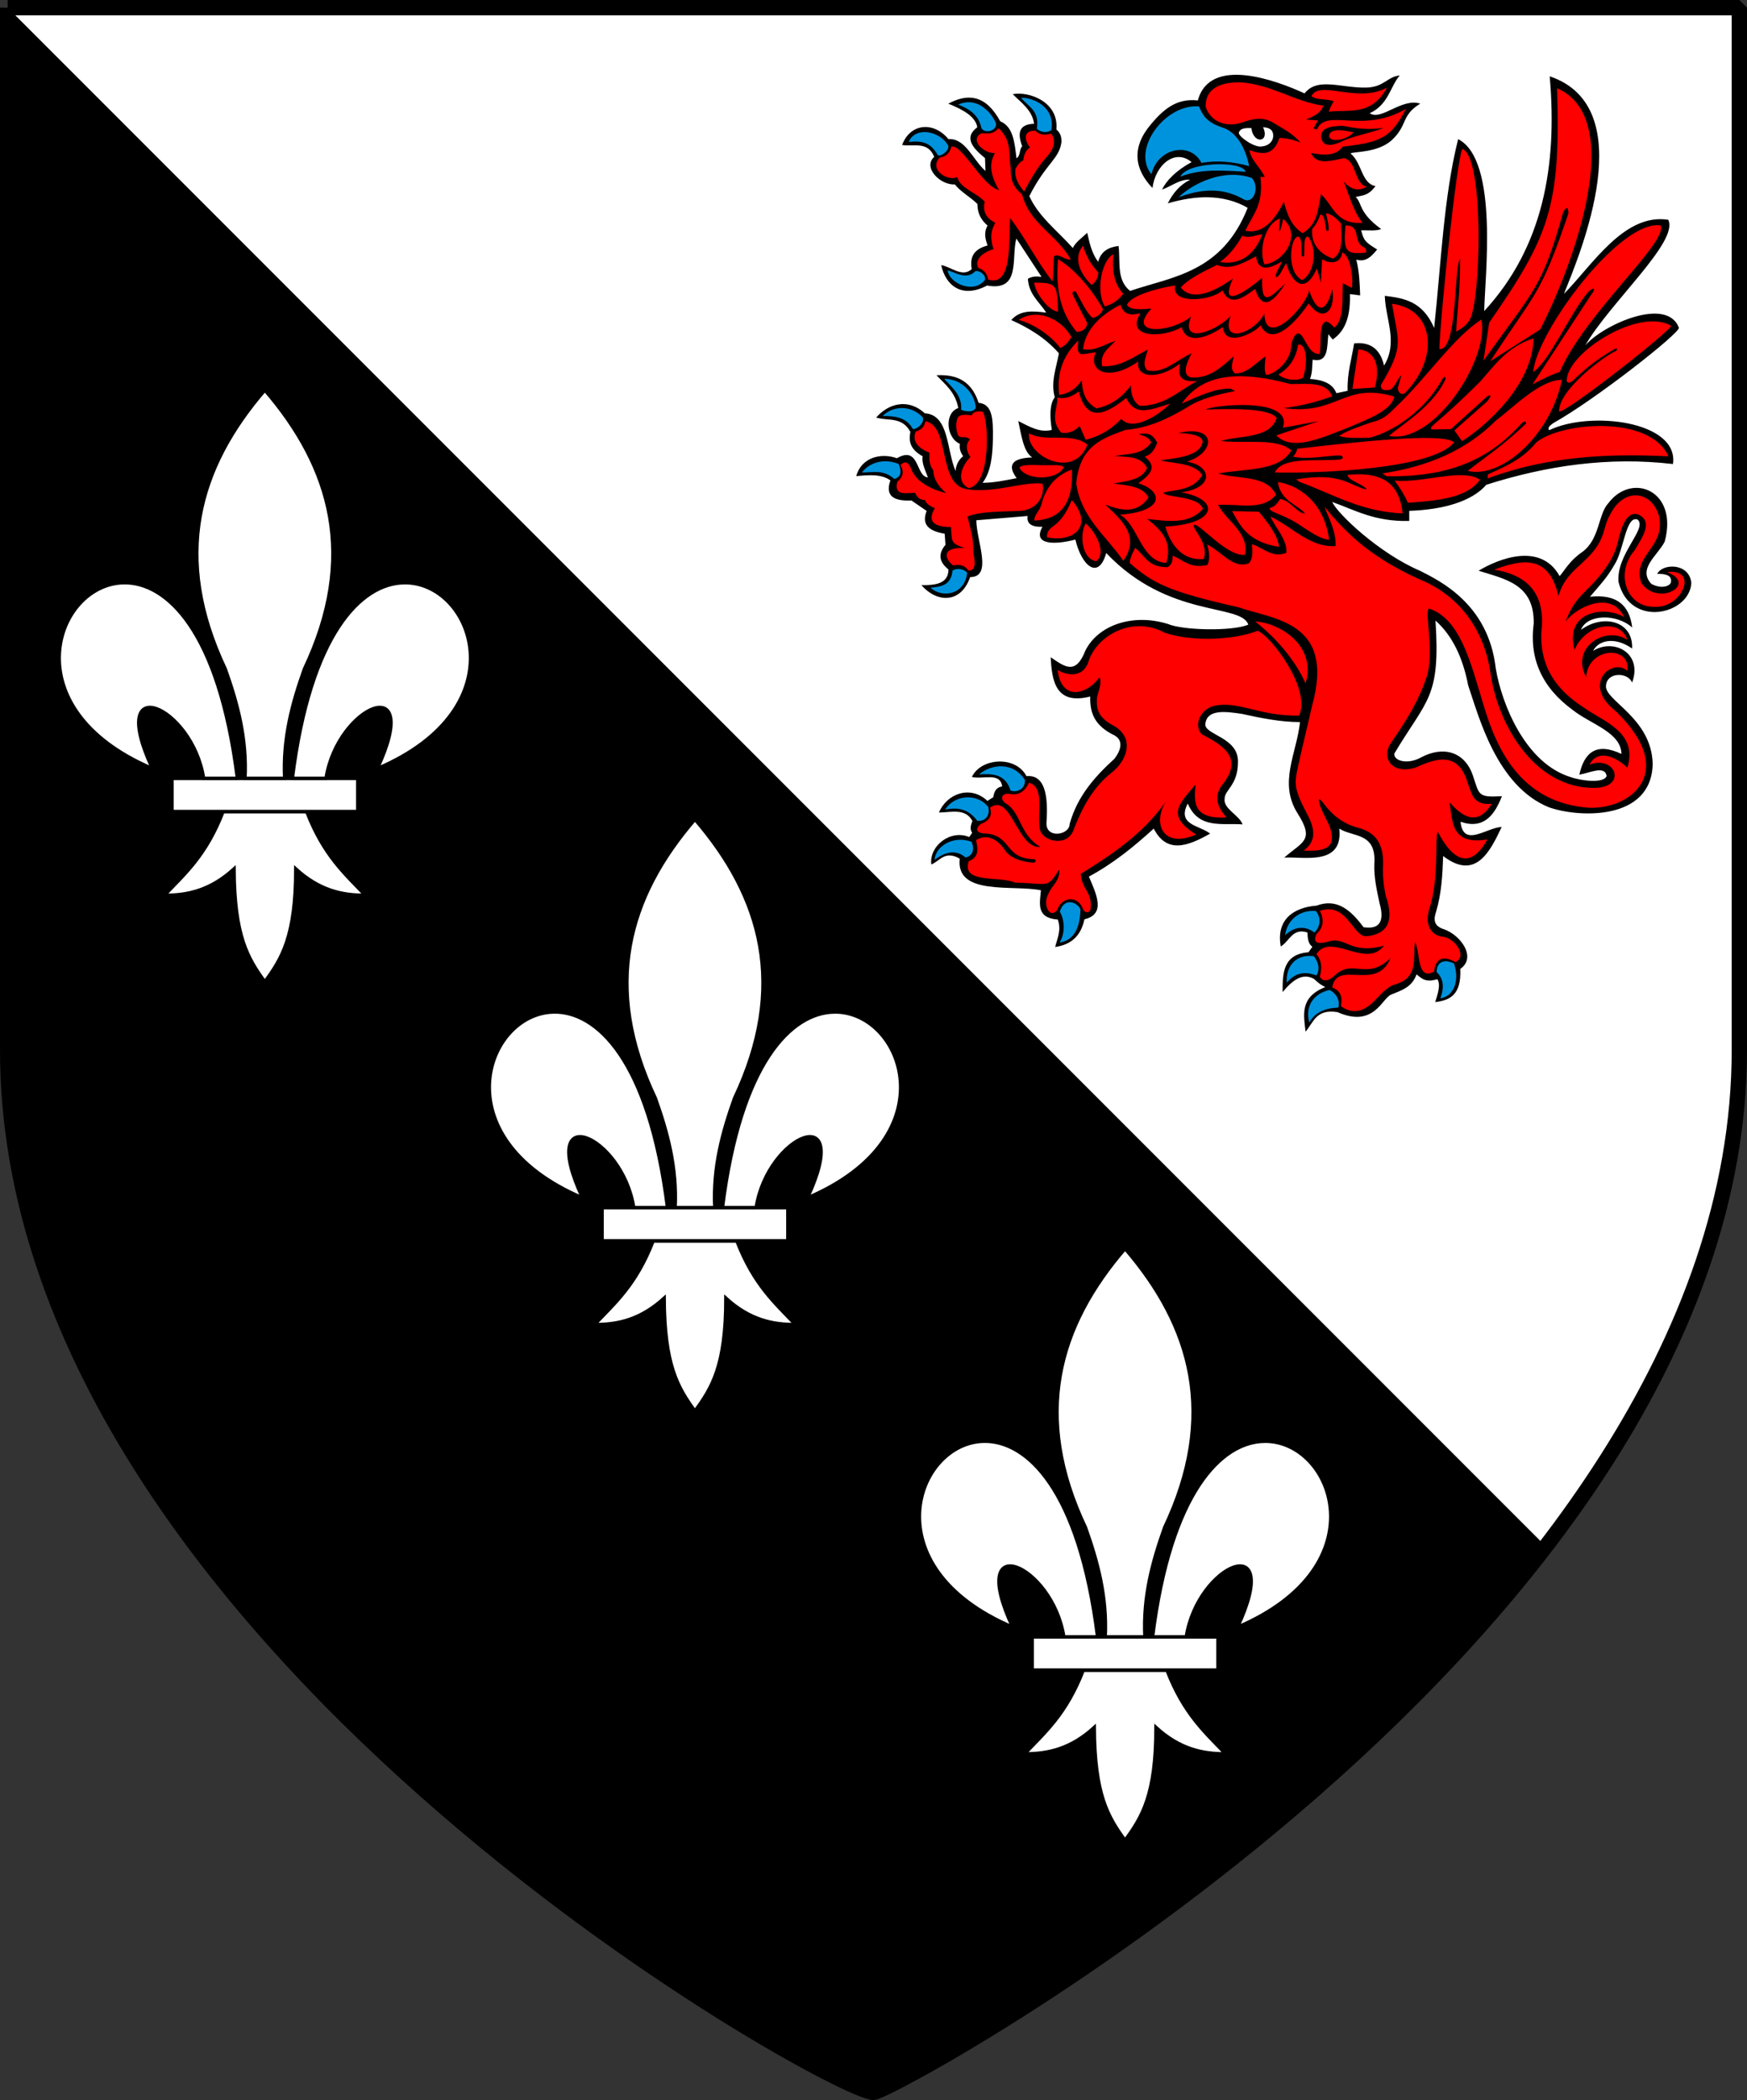 <?xml version="1.0" encoding="UTF-8" standalone="no"?>
<!-- Created with Inkscape (http://www.inkscape.org/) -->

<svg
   xmlns:dc="http://purl.org/dc/elements/1.1/"
   xmlns:cc="http://creativecommons.org/ns#"
   xmlns:rdf="http://www.w3.org/1999/02/22-rdf-syntax-ns#"
   xmlns:svg="http://www.w3.org/2000/svg"
   xmlns="http://www.w3.org/2000/svg"
   xmlns:sodipodi="http://sodipodi.sourceforge.net/DTD/sodipodi-0.dtd"
   xmlns:inkscape="http://www.inkscape.org/namespaces/inkscape"
   version="1.0"
   width="342.542"
   height="411.602"
   id="svg3335"
   sodipodi:version="0.32"
   inkscape:version="0.91 r13725"
   sodipodi:docname="COA_Garramone.svg"
   inkscape:output_extension="org.inkscape.output.svg.inkscape">
  <rect width="100%" height="100%" fill="#333333" stroke="none"/>
  <sodipodi:namedview
     inkscape:window-height="1017"
     inkscape:window-width="1920"
     inkscape:pageshadow="2"
     inkscape:pageopacity="0.0"
     guidetolerance="10.0"
     gridtolerance="10.0"
     objecttolerance="10.0"
     borderopacity="1.0"
     bordercolor="#666666"
     pagecolor="#ffffff"
     id="base"
     showgrid="false"
     inkscape:zoom="0.96199986"
     inkscape:cx="18.54839"
     inkscape:cy="239.18165"
     inkscape:window-x="-4"
     inkscape:window-y="-4"
     inkscape:current-layer="svg3335"
     inkscape:window-maximized="1" />
  <defs
     id="defs3337">
    <inkscape:perspective
       sodipodi:type="inkscape:persp3d"
       inkscape:vp_x="0 : 205.80093 : 1"
       inkscape:vp_y="0 : 1000 : 0"
       inkscape:vp_z="342.54242 : 205.80093 : 1"
       inkscape:persp3d-origin="171.27121 : 137.20062 : 1"
       id="perspective9" />
    <inkscape:perspective
       id="perspective3587"
       inkscape:persp3d-origin="164.64 : 121.59667 : 1"
       inkscape:vp_z="329.28 : 182.395 : 1"
       inkscape:vp_y="0 : 1000 : 0"
       inkscape:vp_x="0 : 182.395 : 1"
       sodipodi:type="inkscape:persp3d" />
    <linearGradient
       id="linearGradient2495">
      <stop
         style="stop-color:#ffffff;stop-opacity:1;"
         offset="0"
         id="stop2497" />
      <stop
         id="stop2527"
         offset="0.35"
         style="stop-color:#dcdcdc;stop-opacity:1;" />
      <stop
         style="stop-color:#828282;stop-opacity:1;"
         offset="1"
         id="stop2499" />
    </linearGradient>
    <linearGradient
       id="linearGradient2461">
      <stop
         style="stop-color:#ffffff;stop-opacity:1;"
         offset="0"
         id="stop2463" />
      <stop
         id="stop2471"
         offset="0.55"
         style="stop-color:#7f7f7f;stop-opacity:1;" />
      <stop
         style="stop-color:#000000;stop-opacity:1;"
         offset="1"
         id="stop2465" />
    </linearGradient>
    <linearGradient
       id="linearGradient2291">
      <stop
         id="stop2301"
         offset="0"
         style="stop-color:#ffffff;stop-opacity:1;" />
      <stop
         style="stop-color:#ffc000;stop-opacity:1;"
         offset="0.5"
         id="stop2305" />
      <stop
         style="stop-color:#ffffff;stop-opacity:1;"
         offset="1"
         id="stop2295" />
    </linearGradient>
    <linearGradient
       id="linearGradient2210">
      <stop
         style="stop-color:#15caff;stop-opacity:1;"
         offset="0"
         id="stop2212" />
      <stop
         id="stop2249"
         offset="1"
         style="stop-color:#0065bf;stop-opacity:0.749;" />
      <stop
         style="stop-color:#0052ff;stop-opacity:0.624;"
         offset="1"
         id="stop2251" />
      <stop
         id="stop2259"
         offset="1"
         style="stop-color:#0374f2;stop-opacity:0.592;" />
      <stop
         id="stop2253"
         offset="1"
         style="stop-color:#07daff;stop-opacity:0.561;" />
      <stop
         style="stop-color:#0b8cd9;stop-opacity:0.529;"
         offset="1"
         id="stop2255" />
      <stop
         id="stop2257"
         offset="1"
         style="stop-color:#0d86d3;stop-opacity:0.514;" />
      <stop
         id="stop2218"
         offset="1"
         style="stop-color:#0f81cd;stop-opacity:0.498;" />
      <stop
         style="stop-color:#0f76b1;stop-opacity:0;"
         offset="1"
         id="stop2214" />
    </linearGradient>
  </defs>
  <g
     id="g5004">
    <g
       style="fill:#ffffff;fill-opacity:1;stroke:#000000;stroke-opacity:1"
       id="layer1"
       transform="matrix(1,0,0,1,-283.014,-283.703)">
      <path
         style="display:block;visibility:visible;fill:#ffffff;fill-opacity:1;fill-rule:nonzero;stroke:#000000;stroke-width:3;stroke-linecap:round;stroke-linejoin:bevel;stroke-miterlimit:4;stroke-dasharray:none;stroke-dashoffset:0;stroke-opacity:1;marker:none;marker-start:none;marker-mid:none;marker-end:none"
         id="path1298"
         d="m 284.514,285.204 339.542,0 0,204.301 c 0,114.627 -166.083,204.301 -169.771,204.301 -7.758,0 -169.771,-89.406 -169.771,-204.301 l 0,-204.301 z"
         inkscape:connector-curvature="0" />
    </g>
    <path
       id="rect4277"
       d="M 1.5 1.5 L 1.5 205.801 C 1.5 320.695 163.514 410.102 171.271 410.102 C 173.819 410.102 253.829 367.318 303.086 303.086 L 1.5 1.5 z "
       style="fill:#000000;fill-opacity:1;stroke:none;stroke-width:1.474;stroke-miterlimit:4;stroke-dasharray:none;stroke-opacity:1" />
    <g
       transform="matrix(0.347,0,0,0.347,-120.487,-33.824)"
       id="g3016"
       style="display:inline">
      <path
         d="m 1240.572,453.216 c 12.385,-9.101 29.541,-5.143 28.892,10.574 -10.196,-7.15 -19.249,-4.401 -22.042,1.34 11.403,-7.322 28.207,1.038 22.042,17.872 -2.599,-6.07 -14.229,-5.89 -14.744,1.638 -1.296,8.348 25.842,18.188 26.361,44.381 -0.668,32.333 -42.124,30.339 -58.678,24.425 -29.765,-12.1 -39.749,-51.979 -45.573,-68.806 -3.05,-15.9 -9.064,-28.282 -18.467,-36.637 2.822,43.74 -4.683,44.059 -23.233,75.061 -0.726,3.952 7.182,6.718 15.34,2.085 12.076,-6.277 24.291,-3.465 29.041,10.425 3.713,11.135 2.739,12.359 16.382,11.617 -4.231,10.932 -10.473,18.897 -23.382,14.446 1.537,15.042 15.006,3.079 23.233,2.979 -6.598,13.948 -14.71,30.413 -33.062,16.382 -0.362,10.664 -0.928,21.299 -4.021,31.573 -1.416,4.21 -1.442,7.98 4.617,9.829 9.372,3.346 18.466,15.927 9.085,22.34 0.699,15.117 -6.235,17.742 -14.148,18.765 1.415,-4.772 3.222,-9.717 1.191,-12.957 -6.945,2.13 -9.005,-0.626 -11.765,-2.681 -2.554,7.287 -8.533,9.007 -14.148,11.319 -5.383,1.826 -9.611,19.164 -30.531,9.978 -12.199,-1.929 -13.556,5.952 -18.02,11.021 -0.99,-9.178 -3.516,-19.446 11.17,-25.169 -3.26,-1.539 -4.651,-3.078 -6.404,-4.617 -6.619,-3.685 -12.284,0.899 -17.723,7.447 -0.075,-10.834 0.286,-21.373 14.595,-22.488 l 2.234,-3.128 c -2.498,-1.644 -2.656,-4.849 -2.83,-8.042 -8.394,-2.777 -10.18,5.019 -15.042,7.893 -2.677,-14.492 6.409,-21.987 20.255,-23.084 11.723,-4.35 19.5,2.813 26.509,12.212 9.092,1.393 11.907,-3.281 9.085,-13.404 -1.61,-7.496 -3.299,-14.992 -2.979,-22.488 1.204,-17.844 -12.086,-14.817 -19.808,-19.808 2.278,21.277 -20.246,15.685 -31.126,16.382 10.354,-9.082 17.429,-9.526 7.447,-25.169 -10.71,-17.127 -0.482,-33.509 1.489,-51.381 -11.173,-0.032 -21.982,-2.244 -32.765,-4.617 -9.244,-1.409 -19.739,-2.762 -20.701,5.51 -1.081,6.414 19.005,7.425 18.393,21.893 -0.042,12.857 -7.523,15.516 -7.521,20.403 -0.95,5.804 8.325,9.364 10.127,14.595 -11.479,-0.873 -24.704,2.867 -30.977,-11.765 -6.353,12.189 6.848,12.302 12.659,16.978 -12.514,7.052 -24.447,11.65 -31.871,-2.83 -10.978,9.961 -22.513,19.504 -36.637,27.105 4.027,9.58 9.917,21.199 -2.532,24.127 -2.183,10.314 -8.409,14.43 -16.531,15.638 1.203,-4.927 3.619,-9.45 1.489,-15.489 -12.35,-0.924 -10.2,-9.098 -9.532,-16.531 -15.775,-3.285 -48.29,3.316 -45.87,-17.872 -8.498,-4.868 -11.149,1.375 -16.084,3.276 -1.288,-10.294 10.617,-19.952 21.446,-15.489 l 1.638,-2.383 c -1.49,-2.234 -0.691,-4.468 0.149,-6.702 -3.99,-7.376 -11.949,-4.828 -18.914,-4.766 4.51,-10.7 17.788,-15.66 27.403,-6.553 l 3.276,-2.085 c 0.51,-2.919 1.419,-5.539 5.064,-6.106 -1.164,-8.339 -11.034,-3.712 -17.127,-5.361 5.31,-10.993 24.868,-12.027 30.829,-0.447 8.004,-0.732 12.822,5.702 11.319,26.361 -0.454,9.143 13.097,7.073 13.106,0.596 4.343,-15.485 13.919,-26.397 25.318,-36.786 4.139,-5.455 4.737,-10.427 0.149,-13.106 -11.624,-5.573 -14.07,-12.916 -13.851,-22.042 -19.344,4.947 -21.675,-8.459 -22.34,-22.191 8.012,5.474 14.133,10.32 19.659,-3.872 7.248,-14.277 26.785,-21.085 46.615,-14.893 8.525,3.645 36.65,4.197 45.408,0.344 -4.313,-12.188 -45.005,-3.245 -80.3,-40.424 -4.366,15.528 -13.92,7.286 -17.434,-7.599 -12.171,3.158 -24.338,2.93 -18.596,-7.242 -6.944,0.233 -8.924,-2.241 -8.404,-6.079 l -28.967,2.414 c 0.071,11.726 9.482,32.087 -3.487,32.096 -5.321,15.228 -18.917,14.476 -27.536,4.56 8.121,0.075 15.221,-0.872 15.288,-8.851 -4.663,-3.771 -6.522,-8.143 -1.699,-13.947 l -0.447,-6.258 c -8.285,-1.416 -13.416,-4.688 -10.192,-12.874 l -8.583,-5.901 c -9.676,0.425 -15.104,-2.281 -11.891,-11.354 -5.102,-3.697 -12.206,-3.058 -19.311,-2.414 3.197,-11.244 14.83,-13.083 22.977,-10.103 12.959,-7.461 10.524,10.444 17.523,10.818 -1.554,-4.127 -3.666,-8.413 -2.95,-11.891 -7.539,-4.202 -7.884,-8.98 -6.973,-13.858 -4.78,-8.758 -12.705,-5.983 -19.311,-8.046 6.726,-7.729 17.799,-11.231 27.447,-2.414 13.911,0.85 12.275,20.847 17.434,32.632 0.064,-3.784 2.522,-7.259 4.291,-8.315 -1.237,-1.865 -2.323,-3.852 -1.877,-7.063 -7.765,-3.303 -8.933,-17.5 -0.894,-20.205 -1.708,-9.055 -7.374,-13.359 -12.338,-18.507 8.524,-0.442 19.297,1.09 23.781,15.556 7.934,0.647 8.28,9.182 8.109,20.208 -0.129,8.307 -0.822,18.516 -5.829,24.986 6.465,-0.028 13.253,-1.482 19.267,-2.637 -5.399,-7.302 -2.766,-11.323 8.762,-11.712 -4.976,-3.324 -6.065,-12.479 -7.868,-20.563 6.121,3.044 12.145,6.773 18.954,5.007 -1.373,-8.763 -0.968,-15.118 1.711,-18.399 -2.463,-8.47 0.828,-16.621 2.312,-24.872 -7.856,-8.904 -17.16,-14.371 -26.911,-18.775 5.179,-5.935 12.489,-5.002 19.758,-4.202 -3.889,-6.027 -9.912,-10.319 -10.371,-19.132 2.876,-1.61 5.277,-1.32 7.689,-1.073 l -14.215,-21.636 c -3.014,11.084 2.731,29.992 -16.54,26.553 -14.239,7.514 -23.393,0.032 -25.927,-11.533 5.769,0.987 11.91,7.19 17.255,2.235 -1.503,-8.109 2.611,-11.621 8.94,-13.321 -1.179,-3.519 -2.316,-7.047 0,-11.265 -3.516,-2.981 -5.775,-6.799 -5.722,-12.159 -3.579,-3.712 -9.469,-6.823 -12.785,-11.086 -8.24,0.533 -18.325,-9.683 -11.622,-15.556 -3.654,-9.053 -11.684,-5.652 -18.149,-6.705 4.521,-12.233 17.751,-13.511 26.195,-3.308 9.598,-0.692 13.949,11.975 20.92,17.97 l -0.268,-7.242 c -7.093,-5.811 -12.121,-11.622 -4.381,-17.434 -0.859,-5.833 -7.687,-9.857 -16.361,-13.321 11.034,-5.93 21.143,-5.066 29.324,9.924 7.426,3.126 8.11,12.058 9.209,20.92 2.411,-1.596 1.439,-4.972 3.219,-6.795 -2.809,-7.384 -1.897,-12.443 6.705,-12.695 -0.95,-7.584 -7.233,-11.901 -12.07,-16.718 9.066,-1.764 26.127,4.21 24.675,19.937 2.007,1.681 2.989,3.811 2.861,7.152 -1.327,9.744 -8.602,11.657 -18.149,30.487 5.141,11.493 16.042,19.746 24.586,29.324 1.442,-3.224 5.167,-5.795 8.136,-8.583 1.322,5.747 2.532,11.54 6.169,16.361 1.644,-6.143 6.095,-8.251 11.533,-8.94 1.129,8.868 -1.333,19.128 6.519,25.393 23.884,-8.134 51.878,-10.205 66.432,-46.94 -13.717,-7.909 -29.492,-7.089 -45.128,-2.528 2.897,-5.769 6.857,-10.475 12.638,-13.36 -5.84,-0.397 -10.886,3.871 -15.88,5.588 2.227,-4.814 7.743,-10.702 16.689,-15.516 -9.287,-7.811 -20.439,1.432 -22.112,14.622 -10.113,-10.578 -12.009,-22.624 -1.083,-35.747 6.804,-8.078 14.224,-15.13 26.72,-13.721 6.892,-25.353 44.583,-11.198 60.3,-3.972 7.275,-9.314 20.554,-3.022 34.669,-3.276 10.388,-0.187 12.009,-6.24 19.132,-6.834 -5.275,5.868 -6.345,16.513 -16.971,21.304 6.48,4.505 17.932,-8.751 28.525,-5.416 -10.928,6.758 -6.913,11.973 -15.85,20.42 -8.094,7.651 -22.1,6.523 -23.508,7.744 6.564,5.397 6.083,16.904 14.082,18.415 -4.109,5.487 -6.921,5.116 -11.194,6.138 3.806,3.634 1.483,8.726 14.402,18.117 -2.811,1.2 -6.974,0.643 -11.279,0.722 1.371,5.648 2.295,6.734 9.027,10.832 -3.131,3.768 -6.326,7.387 -11.789,5.714 1.784,7.271 1.921,13.719 2.166,20.22 l -5.777,-0.722 c 0.304,10.915 -1.75,20.258 -9.749,25.637 l -2.428,-3.005 c -0.866,7.081 0.28,16.358 -8.874,14.399 -0.357,3.628 -0.075,7.255 -1.507,10.883 6.562,0.419 12.704,2.203 14.901,8.037 l 6.362,-1.339 c -0.354,-9.879 2.262,-17.975 3.683,-26.789 8.338,-0.857 14.519,2.314 16.91,12.557 8.061,-13.338 0.82,-26.081 0.409,-39.42 10.473,1.296 21.311,2.829 27.887,18.156 3.885,-36.028 5.371,-74.189 13.562,-106.652 23.203,11.756 14.957,79.055 14.734,97.109 33.217,-36.068 41.418,-81.879 37.002,-132.604 51.965,17.536 17.365,99.72 8.037,122.893 16.041,-16.214 33.991,-45.755 58.935,-41.857 6.241,12.226 -33.19,47.029 -46.88,70.99 9.309,-11.185 45.894,-28.14 52.908,-10.046 0.872,2.844 -47.321,40.751 -70.99,53.912 -1.594,1.223 -3.437,2.411 -2.344,4.018 23.156,-11.258 73.458,-5.132 69.985,19.087 -36.449,-4.256 -71.41,0.907 -105.48,11.72 -8.043,9.338 -24.13,14.075 -43.532,14.734 l 0,5.693 c -19.458,0.503 -30.378,-6.026 -43.532,-10.715 2.944,6.663 26.706,29.135 49.559,38.843 10.952,5.575 38.743,18.614 42.862,55.252 3.527,20.832 17.057,53.52 42.192,61.279 6.252,2.261 19.338,3.654 20.426,-0.67 -1.035,-6.089 -9.853,-1.539 -15.403,-0.67 2.831,-12.821 9.839,-18.332 23.775,-11.72 -0.094,-12.142 -17.491,-16.869 -27.458,-24.779 -17.641,-12.872 -24.713,-29.266 -22.101,-48.889 0.41,-22.343 -16.235,-25.074 -31.142,-29.802 11.223,-6.792 35.092,-16.31 45.801,3.052 2.982,-3.507 5.924,-9.013 12.799,-13.655 9.933,-7.247 8.905,-21.383 14.734,-27.57 13.346,-17.741 39.714,-7.043 31.811,21.766 -3.988,7.837 -15.378,15.225 -7.591,23.775 5.567,3.128 10.663,1.403 11.15,-0.925 0.564,-3.581 -2.377,-4.755 -7.755,-4.681 2.698,-5.854 17.992,-6.517 19.255,5.062 -0.751,17.768 -34.457,26.031 -41.124,-0.414 -1.476,-15.797 16.552,-30.249 10.764,-35.328 -6.768,-2.486 -7.609,17.397 -13.248,25.806 -3.979,7.085 -8.938,12.209 -13.662,17.802 15.402,-1.638 22.348,5.023 23.874,17.388 -8.991,-8.068 -25.66,-7.482 -28.956,1.284 z"
         id="path3141"
         style="fill:#000000;fill-opacity:1;fill-rule:evenodd;stroke:none"
         inkscape:connector-curvature="0" />
      <path
         d="m 1053.844,169.816 c 0.051,0 0.103,0 0,0 z"
         id="path3654"
         style="fill:#feed01;fill-opacity:1;fill-rule:evenodd;stroke:none"
         inkscape:connector-curvature="0" />
      <path
         d="m 933.106,170.166 c 1.952,2.068 5.677,2.572 8.17,0.816 2.367,-13.091 -10.293,-18.495 -17.1,-18.255 4.61,5.469 10.427,7.226 8.93,17.439 z m -44.45,-13.619 c 9.415,-4.365 17.942,2.63 21.384,10.63 0.522,4.445 -6.768,5.985 -8.282,2.534 -1.646,-7.614 -7.061,-10.759 -13.102,-13.164 z m -5.995,22.558 c 2.06,2.627 -3.582,7.039 -5.5,6.057 -4.058,-7.262 -8.874,-8.269 -16.44,-7.54 3.708,-8.913 17.253,-6.109 21.94,1.483 z m 0.062,71.073 c 3.934,0.974 10.685,5.721 15.574,0.494 2.413,-0.695 6.258,2.305 5.5,4.882 -6.399,8.35 -20.42,1.765 -21.075,-5.377 z m -2.008,61.275 c 10.22,-0.029 17.273,8.35 17.896,16.275 -1.096,3.051 -6.606,2.093 -8.3,1.171 0.643,-7.986 -4.941,-12.376 -9.596,-17.446 z m -34.717,21.009 c 6.119,-0.069 13.393,0.454 16.984,7.257 1.555,0.809 7.048,-3.117 5.611,-6.584 -7.42,-7.602 -17.689,-5.942 -22.595,-0.673 z m -11.447,31.947 c 0.025,0 0.05,0 0,0 z m -0.15,0 c 0.025,0 0.05,0 0,0 z m -0.15,-0.075 c 6.045,0.151 11.879,-1.939 18.33,3.666 4.253,-1.28 3.954,-4.602 2.469,-8.454 -9.656,-3.849 -17.49,0.283 -20.799,4.788 z m 38.756,65.092 c 6.118,-0.543 11.597,-1.385 12.42,-9.577 2.013,-1.632 6.566,-1.232 8.305,1.272 -1.7,13.228 -14.978,13.858 -20.725,8.305 z m 72.964,200.396 c 3.717,-6.205 2.345,-13.715 0.106,-17.403 2.359,-7.933 9.367,-5.794 11.671,-1.409 -0.263,12.084 -4.826,17.974 -11.777,18.812 z m -70.667,-46.693 c 3.485,-2.615 10.766,-7.197 17.557,-1.276 3.018,-0.697 5.614,-3.537 3.301,-8.929 -10.762,-3.9 -20.496,3.024 -20.859,10.204 z m 6.002,-28.362 c 7.827,-1.591 13.504,0.072 18.158,6.378 5.201,0.242 7.193,-3.601 6.153,-7.878 -6.383,-8.1 -19.277,-6.747 -24.31,1.501 z m 19.133,-19.883 c 7.608,-0.476 14.891,-0.272 17.782,9.079 3.834,1.573 8.587,-1.2 8.103,-6.002 -6.895,-10.631 -19.124,-8.753 -25.886,-3.076 z m 172.932,90.843 c 0.878,-7.627 7.295,-14.425 17.32,-13.701 4.1,4.922 1.495,10.215 -0.776,12.15 -5.649,-4.169 -11.466,-3.183 -16.545,1.551 z m 0.973,26.753 c -0.725,-7.016 3.447,-16.373 15.22,-14.927 3.571,4.563 3.024,8.653 1.463,10.903 -8.237,-3.12 -12.904,-0.219 -16.683,4.024 z m 12.732,22.61 c 3.261,-6.109 9.242,-8.21 16.391,-8.488 1.22,-4.957 -2.158,-8.626 -4.976,-9.951 -9.015,1.969 -14.036,9.259 -11.415,18.439 z m 74.035,-13.719 c 2.275,-6.241 1.841,-11.024 -2.127,-14.887 0.064,-5.583 4.123,-7.563 9.81,-4.802 3.496,10.086 -0.507,18.803 -7.683,19.689 z"
         id="path3707"
         style="fill:#0093dd;fill-opacity:1;fill-rule:evenodd;stroke:none"
         inkscape:connector-curvature="0" />
      <path
         sodipodi:nodetypes="ccccccccsccsccc"
         d="m 1053.06,191.309 c -1.974,-9.854 -6.899,-19.551 -15.621,-21.979 -8.45,-2.844 -10.815,-7.008 -12.703,-11.727 -19.027,-1.684 -38.368,24.248 -26.886,38.313 3.582,-15.075 22.135,-18.565 28.265,-6.404 9.083,-1.634 18.17,-0.641 26.944,1.797 z m -38.865,5.969 c 11.426,-4.611 24.269,-3.516 36.872,-2.777 -0.864,-3.283 -9.545,-4.703 -18.308,-4.161 -8.321,0.515 -16.716,2.799 -18.564,6.938 z m -0.926,11.571 c 10.16,-3.764 19.066,-4.736 27.348,-2.632 3.313,0.842 6.526,2.176 9.679,4.02 5.629,2.425 8.726,-7.341 4.32,-12.188 -15.919,-5.744 -33.61,3.222 -41.346,10.799 z"
         id="path3646"
         style="fill:#0093dd;fill-opacity:1;fill-rule:evenodd;stroke:none"
         inkscape:connector-curvature="0" />
      <path
         d="m 1054.307,169.816 c 1.177,9.403 10.593,8.065 6.634,-0.463 3.498,0.153 5.899,1.404 5.708,5.245 -0.334,3.456 -3.312,5.3 -6.171,5.554 -3.962,1.082 -13.008,-5.152 -13.268,-7.56 0.648,-2.746 3.619,-2.86 7.097,-2.777 z"
         id="path2430"
         style="display:inline;overflow:visible;visibility:visible;fill:#ffffff;fill-opacity:1;fill-rule:evenodd;stroke:none;stroke-width:1px;marker:none;enable-background:accumulate"
         inkscape:connector-curvature="0" />
      <path
         d="m 923.301,361.72 c 0.055,0 0.11,0 0,0 z"
         id="path2408"
         style="display:inline;overflow:visible;visibility:visible;fill:#feed01;fill-opacity:1;fill-rule:evenodd;stroke:none;stroke-width:1px;marker:none;enable-background:accumulate"
         inkscape:connector-curvature="0" />
      <path
         d="m 925.911,205.691 c -2.719,-3.516 -5.525,-6.971 -4.904,-12.783 1.168,-2.067 2.41,-4.022 4.422,-4.824 0.337,-2.858 1.105,-5.52 3.779,-7.316 -3.875,-5.16 -2.996,-9.782 3.055,-9.406 2.621,2.565 5.745,2.446 9.004,1.608 3.643,5.159 0.095,10.273 -3.698,14.391 -4.63,5.505 -7.911,11.217 -11.657,18.33 z m -31.294,167.523 c 13.235,-2.378 10.993,-40.276 7.788,-43.255 -3.549,-0.457 -5.436,0.379 -6.111,2.157 -3.959,-0.604 -7.353,-0.643 -8.148,1.917 -1.052,3.115 -0.702,6.231 0.479,9.346 1.814,2.212 4.267,-0.196 6.71,2.396 -2.965,2.615 -1.73,7.327 0.24,9.825 -5.176,5.206 -8.334,13.998 -0.959,17.614 z m 47.392,-116.712 c 0.683,-6.248 0.366,-10.987 0.856,-14.391 2.782,-1.525 5.397,2.024 9.456,2.017 -8.195,-14.546 -23.318,-20.036 -27.612,-37.022 -4.713,-3.527 -6.586,-7.918 -6.349,-14.744 -1.405,-7.533 0.878,-15.435 -6.875,-22.48 -3.735,4.15 -6.539,2.692 -9.693,2.887 -6.981,3.459 1.217,11.593 7.631,11.137 -3.937,6.892 -1.919,13.575 2.325,21.012 -10.037,-2.985 -20.476,-25.573 -26.867,-24.724 -1.062,3.492 -2.461,5.55 -6.76,6.345 -6.126,6.821 4.584,13.536 10.06,10.98 1.548,6.41 10.224,8.328 15.468,13.818 -1.365,6.125 1.313,9.677 5.981,11.962 -1.971,3.526 -3.4,7.526 -1.031,14.849 -5.866,1.855 -10.994,5.839 -8.617,10.623 3.456,1.223 4.918,3.188 5.624,6.61 14.115,4.386 11.354,-22.414 12.399,-34.739 8.368,10.79 15.065,24.497 24.004,35.861 z m -48.081,132.751 c 6.886,-2.997 19.359,-2.721 29.993,-3.22 10.442,-0.774 13.89,-9.927 12.37,-15.42 -12.095,-1.066 -26.378,5.479 -42.532,3.22 -17.097,-2.374 -9.222,-35.883 -23.723,-38.465 -0.271,3.061 -2.252,4.922 -5.422,5.931 -2.27,5.86 2.019,9.577 7.795,11.862 -0.089,3.333 -0.338,6.665 2.203,9.998 0.015,4.293 2.302,8.586 7.286,12.878 -10.557,-2.727 -17.736,-7.33 -20.165,-14.573 -2.223,-4.384 -3.976,-2.662 -5.761,-1.356 2.346,3.891 1.376,6.953 -1.695,9.489 -2.092,8.153 4.791,6.275 9.998,6.27 1.067,1.887 1.903,3.928 5.592,4.067 1.189,2.907 4.49,4.152 5.592,4.575 -4.58,7.743 -0.253,10.601 9.15,10.675 0.478,8.665 -0.149,9.029 7.625,11.862 -12.562,-0.641 -11.761,5.49 -6.439,9.828 3.23,-0.611 6.307,-0.533 8.642,2.881 3.953,0.168 4.162,-4.031 2.711,-10.167 0.521,-6.778 -1.593,-13.556 -3.22,-20.334 z M 1095.036,157.156 c -1.649,4.538 -5.829,6.125 -9.874,7.868 l 6.788,0.463 -2.777,4.937 c 0.564,-0.892 1.876,0.758 2.315,-0.154 5.687,-11.823 25.502,2.998 50.139,-11.263 -8.292,16.238 -14.13,18.886 -35.638,21.29 -3.999,5.471 -10.802,4.984 -18.05,3.548 3.421,7.254 11.463,4.341 18.822,2.931 7.444,2.173 5.298,13.935 12.651,16.199 -5.264,3.038 -9.332,0.99 -12.959,-2.931 3.335,7.936 5.467,16.834 10.645,23.296 -14.987,1.119 -16.572,-9.946 -23.45,-16.199 -1.788,8.181 -1.492,16.625 -10.337,22.062 -6.437,-4.108 -8.66,-10.396 -10.645,-17.742 -5.951,12.12 -12.925,18.21 -21.753,16.353 4.06,-8.906 10.514,-14.636 8.485,-30.393 l 2.468,0 c -2.413,-5.452 -7.797,-9.4 -8.639,-15.119 6.803,2.271 13.399,3.712 16.97,-6.942 3.562,0.079 7.495,0.899 11.879,2.623 -4.282,-5.078 -10.512,-8.207 -16.353,-11.725 -4.704,-2.416 -9.643,-2.109 -16.353,0.309 -7.835,2.843 -17.552,0.783 -20.827,-8.64 -0.507,-11.706 10.614,-14.28 20.21,-13.885 16.997,1.233 30.399,11.044 46.283,13.114 z m 34.095,12.496 c -6.952,2.978 -18.193,4.737 -24.376,8.022 -7.388,3.199 -10.12,1.451 -10.954,-2.314 -0.647,-5.26 4.475,-6.865 12.651,-6.788 7.037,1.578 14.413,2.368 22.679,1.08 z M 956.527,289.835 c -7.526,7.415 -12.424,16.777 -10.814,30.72 5.612,-0.757 9.788,-3.668 12.78,-8.356 0.287,6.324 1.589,12.242 8.356,15.975 8.605,-1.852 14.736,-6.593 19.415,-13.025 0.112,4.614 0.91,8.884 4.915,11.551 14.255,0.043 21.887,-8.449 32.563,-14.008 -11.247,0.939 -10.646,-4.356 -9.707,-9.83 -12.398,9.371 -25.285,8.078 -23.593,-1.229 -16.348,11.632 -28.689,5.803 -24.085,-5.161 -8.673,1.005 -10.942,3.534 -9.83,-6.636 z m 0.246,28.754 c -3.504,2.814 -7.888,4.529 -12.042,3.441 0.148,6.39 -4.33,12.534 2.212,19.907 3.723,0.383 7.252,-0.398 10.322,-3.932 l 3.441,7.864 c 9.41,-2.393 15.297,-6.8 20.152,-11.797 6.56,7.593 21.725,-2.521 27.525,-8.602 -12.449,4.005 -19.69,7 -24.822,-3.195 -13.491,11.052 -22.611,12.375 -26.788,-3.686 z m 50.403,229.859 c -9.404,12.727 -3.811,29.029 15.966,20.392 -18.111,-11.062 -8.582,-18.145 -0.316,-28.296 -1.019,10.002 -1.634,19.781 17.547,18.653 -6.197,-6.541 -6.87,-12.639 -2.529,-18.337 11.588,-14.499 2.231,-21.624 -11.54,-28.612 -4.983,-5.326 -0.444,-14.268 6.639,-15.966 13.763,-3.381 26.059,5.926 48.372,5.375 6.823,-15.034 -15.675,-44.697 -23.395,-47.898 -14.724,5.708 -38.656,5.946 -52.482,1.107 -18.116,-9.767 -37.7,1.335 -42.839,15.334 -2.646,10.132 -11.961,9.279 -17.705,5.691 1.673,16.353 15.034,15.446 23.712,4.11 1.518,4.475 -1.434,8.998 -1.591,12.404 -0.301,6.53 1.487,10.773 9.501,14.978 12.115,6.852 7.791,19.753 -1.587,26.839 -10.612,8.575 -16.618,20.221 -21.341,32.722 -4.047,9.131 -17.626,5.606 -18.811,-1.265 -1.673,-9.038 2.989,-23.778 -6.165,-26.083 -2.47,5.446 -6.173,7.196 -10.749,6.323 -4.785,-0.794 -5.688,3.013 -2.529,5.217 8.939,5.001 7.772,17.671 19.76,24.66 -12.789,1.744 -16.51,-30.792 -28.454,-22.131 1.196,3.777 0.461,7.071 -5.059,9.169 -1.848,1.21 -4.333,4.515 1.107,5.375 16.758,0.318 11.311,14.111 28.704,14.57 1.525,0.04 1.451,1.791 -0.363,2 -6.848,-0.814 -11.188,-1.999 -15.124,-5.9 -3.518,-5.563 -9.604,-11.514 -17.17,-6.877 1.029,4.824 1.951,9.61 -4.11,11.856 -4.309,13.072 17.423,8.164 26.241,12.172 19.613,0.369 17.673,3.665 24.818,-7.272 0.781,3.534 -1.673,7.067 -4.461,10.601 -1.324,2.215 -2.927,5.077 -2.9,7.79 0.046,4.557 2.892,8.245 6.238,4.45 2.635,-7.927 11.996,-8.383 14.589,-0.618 1.083,2.295 3.699,2.478 4.327,-0.124 1.044,-9.761 -4.813,-10.472 -5.564,-19.782 22.57,-13.837 38.018,-25.749 49.262,-42.627 z M 928.696,342.255 c 9.801,5.311 24.292,-0.833 32.99,6.373 -7.667,20.11 -34.655,6.281 -32.99,-6.373 z m -5.395,19.464 c 0.598,-1.886 7.022,-1.647 12.417,-1.492 6.52,0.188 12.161,-0.601 12.566,1.326 -4.235,7.675 -21.574,7.147 -24.983,0.165 z m 29.616,0.993 c 0.755,16.877 -4.704,28.097 -21.178,28.788 -0.504,-2.584 3.104,-5.627 3.943,-9.109 1.844,-7.657 6.811,-16.078 17.235,-19.679 z m 0,17.207 c -2.466,5.453 -4.867,10.509 -10.324,14.681 -2.372,1.41 -3.996,3.607 -3.74,6.331 14.336,3.105 26.855,-5.702 14.063,-21.012 z m 7.776,13.236 c 5.514,4.289 12.144,16.782 5.956,21.343 -8.173,-1.336 -9.557,-15.223 -5.956,-21.343 z m -37.834,-114.952 c 9.427,2.473 18.787,9.533 23.5,15.853 3.539,-1.695 4.681,-3.99 6.341,-6.155 -6.749,-11.588 -20.417,-16.159 -29.841,-9.698 z m 8.766,-21.075 c 0.14,4.578 7.401,15.679 13.429,16.413 -0.334,-15.582 -0.953,-16.368 -13.429,-16.413 z m 27.603,-20.889 c 1.521,5.259 4.08,10.345 8.579,15.107 -0.068,3.538 -1.689,5.523 -3.73,7.087 -7.522,-7.294 -10.129,-15.946 -4.849,-22.194 z m 17.159,4.849 c -0.864,8.51 0.026,16.345 5.595,22.381 -2.42,2.666 -4.646,5.387 -10.444,7.087 -5.291,-8.545 -1.822,-26.239 4.849,-29.468 z m -31.333,2.798 c 7.227,4.146 17.51,14.171 25.178,27.79 1.057,1.605 -3.854,5.852 -5.782,5.222 -3.495,-2.977 -6.28,-9.51 -9.325,-14.734 -1.612,-0.356 -2.193,0.246 -1.679,1.865 2.541,4.993 4.409,8.977 7.833,15.294 0.906,1.953 -1.294,5.736 -5.709,5.564 -10.251,-12.095 -11.625,-26.436 -10.517,-41 z m 160.676,-3.79 c -1.026,6.815 -7.488,6.335 -11.45,3.817 l -0.65,13.233 -2.306,-8.003 c -6.295,14.408 -13.806,9.167 -17.362,-2.984 -2,3.246 -4.163,8.457 -5.832,7.731 -0.489,-2.282 2.139,-4.943 3.527,-8.817 -7.829,4.887 -13.779,5.458 -14.649,-2.848 -7.261,3.805 -14.498,8.089 -22.109,4.883 -8.027,3.89 -15.991,7.799 -20.482,12.75 6.258,7.971 18.617,2.758 29.569,-5.154 -8.466,18.154 7.269,7.488 16.412,-0.271 -0.455,16.838 4.321,11.254 13.157,3.12 -5.277,8.255 -12.612,17.435 -17.09,3.12 -4.657,3.214 -13.822,11.464 -18.447,0.814 -6.093,5.925 -29.345,8.281 -26.721,-2.713 -3.036,0.202 -24.948,4.46 -27.264,10.987 2.112,3.178 8.256,2.324 13.835,2.035 -14.596,15.479 11.258,13.749 22.381,4.476 -6.816,17.4 16.666,6.85 22.38,-0.543 -6.045,17.029 13.751,9.681 18.989,-1.085 0.791,20.232 23.613,-3.941 25.364,-13.157 4.34,13.182 9.63,13.041 13.021,-0.678 2.207,12.112 -5.199,19.555 -13.293,8.003 -6.284,9.548 -20.654,25.799 -27.263,12.343 -1.931,3.649 -20.01,13.312 -21.295,1.085 -9.081,6.246 -20.713,9.969 -23.194,10e-6 -9.981,6.125 -32.331,6.629 -23.33,-7.867 -5.25,1.413 -9.603,1.031 -11.258,-4.747 -11.709,5.83 -20.019,14.528 -21.16,25.093 6.691,1.355 12.263,-2.888 18.311,-4.747 -3.234,3.895 -9.124,6.917 -7.46,14.378 10.133,0.585 17.531,-5.211 25.636,-9.359 -0.603,3.843 -3.387,7.686 -0.407,11.529 9.366,2.609 16.961,-6.007 25.364,-9.495 -3.532,6.198 -5.502,12.801 0,13.7 10.223,0.333 16.378,-5.509 23.601,-11.936 -0.268,3.287 -2.38,6.954 0.814,9.63 6.815,0.133 11.629,-5.842 17.226,-9.63 -0.065,3.562 -1.153,7.532 0.407,10.444 3.8,0.047 14.556,-7.192 14.106,-17.497 1.894,-5.811 4.129,-8.713 7.46,-2.306 2.252,3.676 4.014,8.121 8.681,8.003 1.028,-6.309 -0.706,-17.834 3.662,-18.311 2.345,0.606 3.147,2.044 4.612,3.391 5.498,-4.448 4.354,-15.54 4.747,-25.093 l 5.154,2.713 c 1.01,-7.614 -1.525,-18.839 -5.397,-20.034 z m 176.813,200.111 c 15.274,0.619 24.747,-21.882 6.663,-19.568 17.585,6.674 -4.82,19.795 -14.555,6.137 -5.486,-15.708 13.99,-19.951 9.995,-37.877 -4.189,-14.473 -19.893,-16.212 -27.531,-0.877 -4.626,7.244 -1.649,14.519 -15.08,26.654 -5.77,5.34 -11.545,10.124 -14.204,19.464 -5.424,-23.544 -20.276,-20.854 -36.298,-14.905 14.383,2.338 29.73,9.758 26.654,35.422 -0.89,20.179 9.29,33.157 24.199,42.611 10.828,7.799 30.538,13.77 24.375,33.844 -6.855,-6.564 -16.761,-10.54 -21.393,-1.754 14.709,-5.557 21.547,12.833 2.981,13.152 -34.421,0.373 -54.657,-36.249 -58.744,-63.829 -3.76,-26.971 -18.623,-43.61 -35.948,-52.08 -30.91,-13.114 -45.656,-27.706 -58.042,-42.962 2.728,7.245 6.628,14.156 6.313,22.27 -14.343,1.066 -24.596,-10.959 -36.825,-16.659 3.049,6.831 9.725,13.26 8.943,20.517 -8.064,3.089 -13.061,-3.02 -19.464,-4.91 0.435,4.046 0.738,8.026 -1.578,10.697 -8.696,3.738 -15.812,-6.746 -23.673,-10.521 1.062,3.858 1.874,7.716 0.175,11.573 -9.826,2.255 -13.614,-2.871 -19.64,-5.261 -0.16,2.292 0.052,4.646 -2.806,6.488 -11.08,0.225 -12.774,-6.493 -18.412,-10.872 -1.329,2.667 -2.732,5.297 -3.156,8.417 13.14,11.637 22.357,16.273 61.374,25.076 20.07,6.983 54.757,7.993 41.91,55.062 l -6.488,27.706 c -3.227,15.724 -5.539,16.717 2.981,32.967 4.511,8.17 6.599,15.891 -1.403,21.744 9.984,0.256 19.404,-0.017 14.73,-13.502 -2.189,-5.201 -6.021,-11.059 -6.138,-15.431 1.902,-1.022 6.125,11.715 21.919,15.957 8.452,2.2 14.757,7.225 14.379,21.043 -0.364,6.283 0.376,11.829 1.403,17.185 5.325,15.174 0.622,21.99 -10.872,23.147 -7.685,0.28 -10.937,-19.643 -26.303,-14.379 2.754,5.354 1.861,9.667 -1.929,13.152 -2.335,5.725 1.537,5.243 5.611,4.559 11.063,-4.252 12.953,7.475 32.616,1.929 -10.099,13.492 -30.269,-8.003 -38.227,4.91 2.687,2.768 3.422,7.096 1.943,12.642 2.129,3.567 5.633,2.05 8.696,-0.922 10.223,-9.346 17.885,3.42 31.271,-9.616 -7.831,19.409 -30.325,0.549 -32.967,16.659 5.168,1.877 5.785,5.855 4.91,10.521 6.488,4.726 12.976,3.457 19.464,-3.507 3.659,-3.752 7.191,-7.887 11.749,-8.943 13.095,-4.067 9.204,-15.054 10.697,-23.848 3.09,6.444 0.973,21.999 10.697,16.834 1.042,-8.044 5.452,-9.071 12.1,-5.436 6.702,-2.962 0.317,-13.416 -7.365,-14.379 -5.682,-0.532 -10.167,-5.996 -7.54,-15.081 5.935,-18.074 3.102,-40.406 4.91,-44.189 9.459,18.197 19.252,20.301 28.057,4.384 -20.648,3.284 -19.597,-9.964 -21.393,-21.043 7.073,8.188 15.899,14.018 23.848,0.877 -10.2,1.115 -11.225,-5.415 -13.327,-11.047 -5.202,-18.164 -16.878,-15.29 -29.46,-9.469 -14.249,4.543 -19.912,-6.246 -13.853,-14.204 9.87,-14.475 15.259,-23.634 19.657,-36.249 4.874,-13.981 -1.011,-36.262 1.386,-39.329 17.912,5.672 23.771,30.929 30.863,54.185 7.56,25.508 21.204,55.527 59.621,58.393 23.595,0.992 50.645,-20.057 15.431,-54.36 -20.218,-15.594 -1.992,-30.596 6.313,-22.985 2.233,-14.338 -21.964,-13.893 -23.322,3.521 -8.907,-16.917 11.016,-29.15 23.322,-21.043 -3.695,-11.99 -23.233,-9.622 -29.811,5.611 -6.013,-21.538 16.985,-25.223 28.057,-18.412 -7.132,-15.339 -26.862,-5.938 -33.142,2.455 1.507,-3.584 3.352,-9.371 10.476,-16.415 9.966,-9.682 16.764,-18.423 19.19,-28.942 2.647,-11.747 6.266,-16.775 11.325,-15.1 8.739,3.952 2.508,12.606 -1.887,20.134 -11.425,12.969 -4.669,32.711 11.573,32.01 z M 1112.007,172.285 c -5.103,-1.42 -14.061,-2.663 -13.731,2.314 1.203,4.017 11.152,1.188 13.731,-2.314 z m -13.944,-11.715 c 11.635,-1.401 24.079,2.63 32.878,-13.583 -16.841,9.097 -38.165,-4.651 -42.652,4.824 3.626,2.577 8.468,1.127 12.567,2.92 -1.217,1.989 -2.231,3.851 -2.793,5.839 z m -61.478,84.936 c 5.637,-4.203 9.534,-9.335 12.541,-14.834 4.341,1.555 7.772,-0.5 11.345,-0.865 -4.922,13.4 -14.319,17.281 -23.886,15.698 z m 33.874,-24.584 c -8.001,2.655 -12.239,17.108 -8.757,25.874 11.091,-1.125 21.285,-16.609 10.642,-25.636 -0.995,3.412 -1.29,6.234 -2.257,7.094 -0.299,-1.483 0.296,-3.172 0.372,-7.332 z m 15.804,10.061 c 5.072,5.918 4.421,20.227 -3.201,24.695 -8.781,-4.095 -7.187,-23.203 -2.515,-24.619 2.783,0.539 1.81,7.107 2.21,11.128 l 1.296,0.305 c 0.546,-4.129 -0.682,-10.989 2.21,-11.509 z m 7.088,-12.348 c 3.03,-0.043 2.654,9.033 3.659,9.451 l 0.114,-0.229 c 1.199,0.525 1.394,-1.648 -0.648,-9.832 2.845,-0.173 6.758,3.603 8.537,5.793 0.219,7.275 1.429,16.295 -4.573,19.741 -5.344,-1.8 -12.776,-6.724 -11.738,-16.845 2.257,-2.32 3.385,-4.964 4.649,-8.079 z m 14.177,6.174 c -1.573,15.737 0.922,16.191 11.433,15.397 0.553,-0.753 -0.176,-2.625 -0.716,-2.865 -7.211,-3.212 -1.41,-12.682 -10.717,-12.531 z m -51.032,223.734 c 11.583,9.04 22.647,21.804 28.454,34.935 6.48,-21.733 -15.283,-34.383 -28.454,-34.935 z m 13.136,-139.553 c 6.928,-4.126 10.012,-10.027 11.116,-16.842 4.465,-0.9 5.788,9 2.863,18.526 -2.63,2.313 -10.954,1.447 -13.979,-1.684 z m 41.788,8.192 3.376,-22.368 c 8.473,0.552 12.975,8.146 9.285,21.524 l -12.661,0.844 z m 22.368,-48.112 c 3.657,21.956 7.043,23.628 -6.331,46.002 0.112,3.39 2.699,2.891 5.208,2.513 3.084,-1.493 4.337,-6.746 6.47,-8.186 l -1.849,6.47 c -0.73,1.354 0.584,5.008 3.433,3.961 19.555,-19.125 17.772,-47.742 -6.932,-50.76 z m 39.676,-87.444 c 11.56,3.377 10.927,74.679 5.376,93.672 -1.666,5.7 -5.849,7.628 -8.808,9.543 0.585,-11.767 2.311,-22.433 2.19,-41.331 -3.529,5.601 -1.356,52.514 -11.696,51.101 0.806,-21.79 9.894,-106.693 12.939,-112.985 z m 12.025,119.575 3.199,-21.433 c 33.54,-48.487 40.54,-64.771 38.388,-132.439 40.623,17.646 7.427,103.537 -9.597,136.278 l -28.151,17.914 c 26.484,-40.583 28.176,-36.623 44.146,-83.494 -0.052,-4.314 -1.315,-3.299 -2.879,-0.96 -12.183,43.344 -15.865,43.175 -45.106,84.134 z m 28.064,6.404 c 2.045,-22.875 48.962,-86.156 72.01,-82.812 4.503,9.32 -42.606,49.607 -57.008,82.812 -4.291,1.269 -10.046,4.134 -15.402,7.001 l 33.405,-51.007 c 2.944,-3.664 0.916,-4.307 -2.4,-0.6 -10.402,12.669 -21.297,38.365 -30.605,44.606 z m 14.642,22.295 c 3.788,1.084 61.262,-44.107 63.393,-48.326 -18.302,-11.061 -60.247,16.046 -58.986,31.412 2.796,3.226 5.329,-5.937 27.17,-18.492 1.588,-0.456 1.435,-0.018 0.677,1.173 -5.41,2.051 -32.526,21.575 -32.253,34.233 z m -124.254,13.789 c 3.969,1.563 10.639,1.101 16.746,1.06 8.087,-1.428 29.599,-11.468 41.781,-33.501 1.289,-1.895 2.214,-0.27 1.014,1.45 -7.364,15.281 -26.105,25.924 -31.348,30.991 25.33,5.198 56.783,-43.501 52.146,-65.712 -16.251,10.532 -31.019,33.193 -48.754,49.814 -3.382,3.427 -6.787,6.836 -12.931,8.055 -7.492,2.614 -15.02,5.229 -18.654,7.843 z m 52.261,-3.643 10.897,-0.179 20.543,-18.578 c 2.382,-1.191 2.382,-0.238 0,2.858 l -18.578,16.435 4.287,6.074 c 14.037,-8.843 39.986,-32.175 40.372,-58.057 -15.052,4.853 -22.15,15.508 -30.011,24.295 -24.176,24.235 -29.509,25.456 -27.51,27.153 z m -27.868,24.831 c 26.189,-3.93 47.64,-13.23 64.31,-30.011 9.885,-7.275 24.596,-22.799 37.157,-22.866 -6.691,32.335 -35.023,56.106 -53.234,51.448 10.618,-8.268 19.832,-14.197 33.048,-26.796 -0.222,-1.5 -1.153,-1.225 -2.322,-0.357 -16.41,18.295 -37.474,30.782 -76.457,30.19 l -2.501,-1.608 z m 59.487,2.858 c 33.04,-12.468 67.723,-14.221 102.181,-12.505 -10.45,-23.575 -60.752,-19.377 -74.671,-7.86 -8.146,9.871 -17.805,13.695 -27.332,18.042 l -0.179,2.322 z m -52.52,1.25 c 2.943,3.947 5.511,8.082 7.503,12.505 16.484,-1.287 33.07,-2.465 40.73,-13.041 -10.065,-6.693 -31.17,1.86 -48.232,0.536 z m -67.704,-4.645 c 23.792,0.554 88.73,-1.634 101.288,-16.971 -5.587,-6.018 -59.863,0.296 -88.605,3.573 -0.434,1.489 -0.786,2.977 -2.501,4.466 8.158,1.825 17.862,-0.472 26.796,-0.715 1.933,0.774 2.029,1.548 0,2.322 -13.314,1.268 -32.544,-1.939 -36.978,7.324 z m 1.753,5.433 c 10.337,1.386 26.087,10.353 28.86,32.502 -4.732,-0.169 -10.932,-4.51 -16.59,-8.296 -9.371,-6.27 -18.296,-7.408 -16.753,-9.636 3.356,-0.891 4.321,-3.102 5.693,-4.984 5.569,0.561 9.003,7.522 14.068,8.277 -2.84,-4.547 -14.071,-6.942 -15.278,-17.863 z m 10.11,-1.505 c 1.447,0.464 0.95,0.956 2.325,1.467 19.404,7.208 34.636,16.74 57.951,17.726 -1.884,-19.357 -14.473,-23.421 -31.089,-21.731 0.12,3.102 8.978,5.204 10.945,8.248 -9.759,-1.887 -14.105,-10.142 -40.131,-5.71 z m -20.938,18.241 c 4.257,5.023 10.872,13.218 11.421,19.827 -17.455,-2.584 -22.105,-12.104 -26.489,-20.145 l 15.069,0.317 z m -40.613,-58.882 c -11.065,6.659 -22.418,11.729 -34.53,12.628 -12.76,4.688 -25.995,8.63 -28.019,30.189 2.611,19.198 16.962,29.786 26.637,43.804 9.712,-14.127 -1.27,-23.204 -10.26,-31.768 9.203,3.5 17.873,5.344 24.467,-3.946 -2.876,-6.056 -11.404,-6.972 -19.929,-7.893 7.585,-1.487 16.072,-1.871 19.14,-8.879 -4.138,-7.21 -11.549,-5.911 -18.153,-6.709 7.206,-1.467 15.257,-0.401 20.521,-7.695 -1.961,-3.611 -4.665,-3.511 -7.103,-4.736 3.902,-0.278 7.064,-1.397 10.458,4.933 -1.975,5.19 -4.092,6.848 -7.103,7.893 7.851,6.003 2.534,10.542 -3.552,14.996 14.378,4.565 14.764,15.941 -10.458,17.758 10.264,5.452 11.979,26.621 26.243,27.229 3.634,-12.46 -3.085,-18.613 -10.852,-24.862 12.036,1.454 24.149,3.078 31.57,-5.722 -2.931,-7.593 -21.077,-6.086 -22.494,-9.076 7.498,-1.972 16.681,-1.106 22.099,-9.866 -4.287,-7.447 -18.951,-6.63 -23.48,-8.485 11.767,-1.338 22.765,-3.115 23.678,-10.655 -0.403,-3.653 -8.049,-4.473 -13.812,-4.736 22.716,-4.966 20.63,11.586 4.933,16.18 14.041,2.357 15.882,14.685 -3.157,17.364 22.108,3.958 20.633,17.891 -9.076,19.337 3.493,11.355 10.126,19.223 21.705,18.35 3.224,-8.978 -7.114,-17.597 -5.525,-19.337 2.628,-1.57 18.378,17.947 28.808,16.969 2.611,-12.284 -10.037,-18.845 -15.193,-28.216 11.382,-0.865 25.153,3.648 32.754,-5.722 -5.232,-11.362 -21.259,-8.607 -32.557,-12.036 15.096,-2.833 34.315,-1.057 41.239,-13.023 -8.197,-7.327 -26.444,-3.691 -39.858,-5.327 11.35,-3.412 27.748,-1.143 31.57,-13.023 -4.353,-5.807 -26.398,-5.14 -40.055,-4.736 2.631,-2.307 49.73,-7.652 43.606,10.26 l 20.323,-3.749 -24.072,8.09 c 8.611,8.82 24.211,2.048 39.463,-3.946 12.056,-5.091 25.314,-9.822 27.229,-17.956 -28.454,-8.543 -31.874,10.707 -62.549,6.511 10.575,-1.377 19.478,-3.756 27.427,-6.709 -3.458,-8.585 -14.206,-6.84 -23.678,-6.906 -35.596,-9.641 -51.939,-2.339 -61.365,11.05 9.076,-3.885 18.047,-8.61 27.624,-8.485 l 2.565,1.381 c -9.847,1.935 -19.457,4.227 -27.229,9.274 z"
         id="path2428"
         style="display:inline;overflow:visible;visibility:visible;fill:#ff0000;fill-opacity:1;fill-rule:evenodd;stroke:none;stroke-width:1px;marker:none;enable-background:accumulate"
         inkscape:connector-curvature="0" />
      <g
         transform="translate(-752.655,19.199)"
         id="g3870" />
    </g>
    <g
       transform="matrix(0.935,0,0,1.022,-4.487,34.316)"
       id="g5408-3"
       style="display:inline;fill:#ffffff;stroke:#000000;stroke-width:0.665;stroke-miterlimit:4;stroke-dasharray:none;stroke-opacity:1">
      <path
         inkscape:connector-curvature="0"
         sodipodi:nodetypes="cccccccc"
         id="path5410-8"
         style="fill:#ffffff;fill-opacity:1;fill-rule:evenodd;stroke:#000000;stroke-width:0.665;stroke-linecap:butt;stroke-linejoin:miter;stroke-miterlimit:4;stroke-dasharray:none;stroke-opacity:1"
         d="m 51.605,122.057 c -3.59,8.476 -8.028,11.907 -12.336,16.072 4.829,0.022 9.642,-0.905 14.63,-5.09 0.085,12.911 2.835,17.103 6.431,21.663 3.546,-4.425 6.484,-8.737 6.469,-21.663 4.988,4.185 9.789,5.112 14.617,5.09 -4.308,-4.164 -8.734,-7.597 -12.323,-16.072 l -17.488,0 z" />
      <rect
         id="rect5412-0"
         style="display:inline;overflow:visible;visibility:visible;fill:#ffffff;fill-opacity:1;fill-rule:nonzero;stroke:#000000;stroke-width:0.665;stroke-linecap:butt;stroke-linejoin:miter;stroke-miterlimit:4;stroke-dasharray:none;stroke-dashoffset:0;stroke-opacity:1;marker:none"
         y="115.695"
         x="40.886"
         height="6.368"
         width="38.913" />
      <path
         inkscape:connector-curvature="0"
         id="path5414-4"
         style="fill:#ffffff;fill-opacity:1;fill-rule:evenodd;stroke:#000000;stroke-width:0.665;stroke-linecap:butt;stroke-linejoin:miter;stroke-miterlimit:4;stroke-dasharray:none;stroke-opacity:1"
         d="m 60.338,41.24 c -14.017,14.881 -19.413,32.023 -8.274,53.493 2.544,6.522 4.549,13.256 4.137,20.961 l 8.274,0 c -0.412,-7.705 1.593,-14.438 4.137,-20.961 11.139,-21.47 5.743,-38.612 -8.274,-53.493 z" />
      <path
         inkscape:connector-curvature="0"
         id="path5416-5"
         style="fill:#ffffff;fill-opacity:1;fill-rule:evenodd;stroke:#000000;stroke-width:0.665;stroke-linecap:butt;stroke-linejoin:miter;stroke-miterlimit:4;stroke-dasharray:none;stroke-opacity:1"
         d="m 30.639,78.172 c -14.135,0.339 -23.559,24.077 6.105,35.653 -9.804,-19.205 8.383,-12.088 10.781,1.868 l 7.033,0 C 50.675,87.347 39.695,77.955 30.639,78.172 Z" />
      <path
         inkscape:connector-curvature="0"
         id="path5418-5"
         style="fill:#ffffff;fill-opacity:1;fill-rule:evenodd;stroke:#000000;stroke-width:0.665;stroke-linecap:butt;stroke-linejoin:miter;stroke-miterlimit:4;stroke-dasharray:none;stroke-opacity:1"
         d="m 89.497,78.172 c -8.947,0.168 -19.562,9.742 -23.368,37.521 l 7.02,0 C 75.549,101.737 93.748,94.62 83.944,113.825 113.988,102.1 103.93,77.902 89.497,78.172 Z" />
    </g>
    <g
       transform="matrix(0.935,0,0,1.022,79.846,118.454)"
       id="g5408-3-5"
       style="display:inline;fill:#ffffff;stroke:#000000;stroke-width:0.665;stroke-miterlimit:4;stroke-dasharray:none;stroke-opacity:1">
      <path
         inkscape:connector-curvature="0"
         sodipodi:nodetypes="cccccccc"
         id="path5410-8-2"
         style="fill:#ffffff;fill-opacity:1;fill-rule:evenodd;stroke:#000000;stroke-width:0.665;stroke-linecap:butt;stroke-linejoin:miter;stroke-miterlimit:4;stroke-dasharray:none;stroke-opacity:1"
         d="m 51.605,122.057 c -3.59,8.476 -8.028,11.907 -12.336,16.072 4.829,0.022 9.642,-0.905 14.63,-5.09 0.085,12.911 2.835,17.103 6.431,21.663 3.546,-4.425 6.484,-8.737 6.469,-21.663 4.988,4.185 9.789,5.112 14.617,5.09 -4.308,-4.164 -8.734,-7.597 -12.323,-16.072 l -17.488,0 z" />
      <rect
         id="rect5412-0-1"
         style="display:inline;overflow:visible;visibility:visible;fill:#ffffff;fill-opacity:1;fill-rule:nonzero;stroke:#000000;stroke-width:0.665;stroke-linecap:butt;stroke-linejoin:miter;stroke-miterlimit:4;stroke-dasharray:none;stroke-dashoffset:0;stroke-opacity:1;marker:none"
         y="115.695"
         x="40.886"
         height="6.368"
         width="38.913" />
      <path
         inkscape:connector-curvature="0"
         id="path5414-4-8"
         style="fill:#ffffff;fill-opacity:1;fill-rule:evenodd;stroke:#000000;stroke-width:0.665;stroke-linecap:butt;stroke-linejoin:miter;stroke-miterlimit:4;stroke-dasharray:none;stroke-opacity:1"
         d="m 60.338,41.24 c -14.017,14.881 -19.413,32.023 -8.274,53.493 2.544,6.522 4.549,13.256 4.137,20.961 l 8.274,0 c -0.412,-7.705 1.593,-14.438 4.137,-20.961 11.139,-21.47 5.743,-38.612 -8.274,-53.493 z" />
      <path
         inkscape:connector-curvature="0"
         id="path5416-5-6"
         style="fill:#ffffff;fill-opacity:1;fill-rule:evenodd;stroke:#000000;stroke-width:0.665;stroke-linecap:butt;stroke-linejoin:miter;stroke-miterlimit:4;stroke-dasharray:none;stroke-opacity:1"
         d="m 30.639,78.172 c -14.135,0.339 -23.559,24.077 6.105,35.653 -9.804,-19.205 8.383,-12.088 10.781,1.868 l 7.033,0 C 50.675,87.347 39.695,77.955 30.639,78.172 Z" />
      <path
         inkscape:connector-curvature="0"
         id="path5418-5-2"
         style="fill:#ffffff;fill-opacity:1;fill-rule:evenodd;stroke:#000000;stroke-width:0.665;stroke-linecap:butt;stroke-linejoin:miter;stroke-miterlimit:4;stroke-dasharray:none;stroke-opacity:1"
         d="m 89.497,78.172 c -8.947,0.168 -19.562,9.742 -23.368,37.521 l 7.02,0 C 75.549,101.737 93.748,94.62 83.944,113.825 113.988,102.1 103.93,77.902 89.497,78.172 Z" />
    </g>
    <g
       transform="matrix(0.935,0,0,1.022,164.179,202.591)"
       id="g5408-3-59"
       style="display:inline;fill:#ffffff;stroke:#000000;stroke-width:0.665;stroke-miterlimit:4;stroke-dasharray:none;stroke-opacity:1">
      <path
         inkscape:connector-curvature="0"
         sodipodi:nodetypes="cccccccc"
         id="path5410-8-1"
         style="fill:#ffffff;fill-opacity:1;fill-rule:evenodd;stroke:#000000;stroke-width:0.665;stroke-linecap:butt;stroke-linejoin:miter;stroke-miterlimit:4;stroke-dasharray:none;stroke-opacity:1"
         d="m 51.605,122.057 c -3.59,8.476 -8.028,11.907 -12.336,16.072 4.829,0.022 9.642,-0.905 14.63,-5.09 0.085,12.911 2.835,17.103 6.431,21.663 3.546,-4.425 6.484,-8.737 6.469,-21.663 4.988,4.185 9.789,5.112 14.617,5.09 -4.308,-4.164 -8.734,-7.597 -12.323,-16.072 l -17.488,0 z" />
      <rect
         id="rect5412-0-4"
         style="display:inline;overflow:visible;visibility:visible;fill:#ffffff;fill-opacity:1;fill-rule:nonzero;stroke:#000000;stroke-width:0.665;stroke-linecap:butt;stroke-linejoin:miter;stroke-miterlimit:4;stroke-dasharray:none;stroke-dashoffset:0;stroke-opacity:1;marker:none"
         y="115.695"
         x="40.886"
         height="6.368"
         width="38.913" />
      <path
         inkscape:connector-curvature="0"
         id="path5414-4-2"
         style="fill:#ffffff;fill-opacity:1;fill-rule:evenodd;stroke:#000000;stroke-width:0.665;stroke-linecap:butt;stroke-linejoin:miter;stroke-miterlimit:4;stroke-dasharray:none;stroke-opacity:1"
         d="m 60.338,41.24 c -14.017,14.881 -19.413,32.023 -8.274,53.493 2.544,6.522 4.549,13.256 4.137,20.961 l 8.274,0 c -0.412,-7.705 1.593,-14.438 4.137,-20.961 11.139,-21.47 5.743,-38.612 -8.274,-53.493 z" />
      <path
         inkscape:connector-curvature="0"
         id="path5416-5-1"
         style="fill:#ffffff;fill-opacity:1;fill-rule:evenodd;stroke:#000000;stroke-width:0.665;stroke-linecap:butt;stroke-linejoin:miter;stroke-miterlimit:4;stroke-dasharray:none;stroke-opacity:1"
         d="m 30.639,78.172 c -14.135,0.339 -23.559,24.077 6.105,35.653 -9.804,-19.205 8.383,-12.088 10.781,1.868 l 7.033,0 C 50.675,87.347 39.695,77.955 30.639,78.172 Z" />
      <path
         inkscape:connector-curvature="0"
         id="path5418-5-8"
         style="fill:#ffffff;fill-opacity:1;fill-rule:evenodd;stroke:#000000;stroke-width:0.665;stroke-linecap:butt;stroke-linejoin:miter;stroke-miterlimit:4;stroke-dasharray:none;stroke-opacity:1"
         d="m 89.497,78.172 c -8.947,0.168 -19.562,9.742 -23.368,37.521 l 7.02,0 C 75.549,101.737 93.748,94.62 83.944,113.825 113.988,102.1 103.93,77.902 89.497,78.172 Z" />
    </g>
  </g>
</svg>
